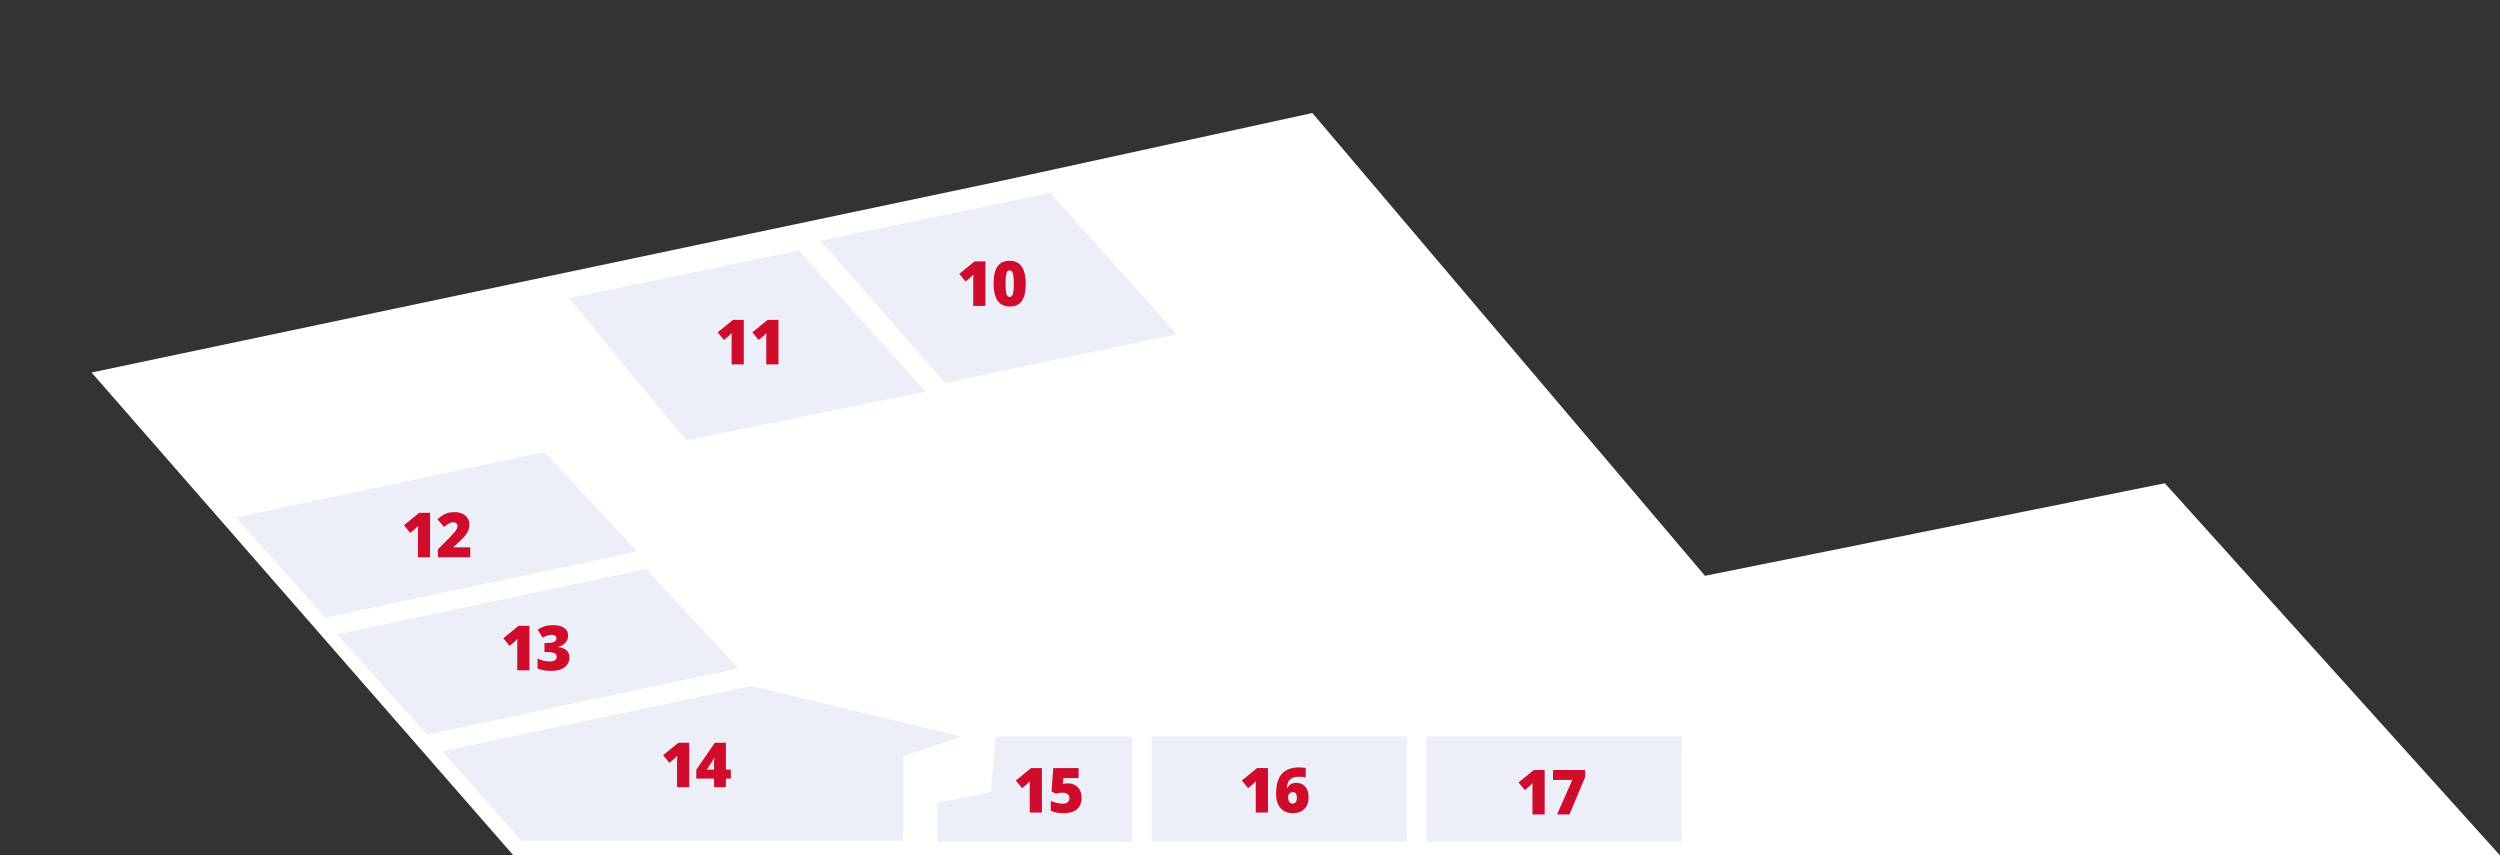 <svg width="1283" height="439" viewBox="0 0 1283 439" fill="none" xmlns="http://www.w3.org/2000/svg">
<rect x="0" y="0" width="1283" height="439" fill="#333333" stroke="none"/>
<path d="M263.5 439L47 191.166L516.936 92.163L673.5 58L875 295.5L1111 248L1283 439H263.5Z" fill="white"/>
<path d="M279.5 232L121 265.5L167 317L327 283L279.5 232Z" fill="#EDEFF8"/>
<path d="M331.5 292L173 325.5L219 377L379 343L331.5 292Z" fill="#EDEFF8"/>
<path d="M385.5 352L227 385.5L267.5 431.5H463.5V388L493.5 378L385.5 352Z" fill="#EDEFF8"/>
<path d="M410 128.5L292 153L352 226L475 201L410 128.5Z" fill="#EDEFF8"/>
<path d="M539 99L421 123.5L485 196.5L604 171.5L539 99Z" fill="#EDEFF8"/>
<rect x="591" y="378" width="131" height="54" fill="#EDEFF8"/>
<path d="M481 412L508.5 406.5L511 378H581V432H481V412Z" fill="#EDEFF8"/>
<rect x="732" y="378" width="131" height="54" fill="#EDEFF8"/>
<path d="M505.719 157H499.453V145.703C499.453 145.495 499.453 145.115 499.453 144.562C499.453 144 499.458 143.38 499.469 142.703C499.49 142.026 499.516 141.417 499.547 140.875C499.276 141.198 499.021 141.474 498.781 141.703C498.552 141.932 498.328 142.146 498.109 142.344L495.516 144.484L492.312 140.547L500.156 134.156H505.719V157ZM526.415 145.609C526.415 147.443 526.269 149.083 525.978 150.531C525.686 151.969 525.217 153.193 524.571 154.203C523.936 155.214 523.092 155.984 522.04 156.516C520.988 157.047 519.696 157.312 518.165 157.312C516.259 157.312 514.696 156.849 513.478 155.922C512.259 154.984 511.358 153.646 510.774 151.906C510.201 150.156 509.915 148.057 509.915 145.609C509.915 143.141 510.175 141.031 510.696 139.281C511.228 137.521 512.097 136.172 513.306 135.234C514.514 134.297 516.134 133.828 518.165 133.828C520.071 133.828 521.629 134.297 522.837 135.234C524.056 136.161 524.957 137.505 525.54 139.266C526.123 141.016 526.415 143.13 526.415 145.609ZM516.056 145.609C516.056 147.099 516.108 148.349 516.212 149.359C516.326 150.37 516.535 151.13 516.837 151.641C517.149 152.141 517.592 152.391 518.165 152.391C518.738 152.391 519.175 152.141 519.478 151.641C519.78 151.13 519.988 150.375 520.103 149.375C520.217 148.365 520.274 147.109 520.274 145.609C520.274 144.099 520.217 142.839 520.103 141.828C519.988 140.818 519.78 140.057 519.478 139.547C519.175 139.026 518.738 138.766 518.165 138.766C517.592 138.766 517.149 139.026 516.837 139.547C516.535 140.057 516.326 140.818 516.212 141.828C516.108 142.839 516.056 144.099 516.056 145.609Z" fill="#D00C2D"/>
<path d="M381.719 187H375.453V175.703C375.453 175.495 375.453 175.115 375.453 174.562C375.453 174 375.458 173.38 375.469 172.703C375.49 172.026 375.516 171.417 375.547 170.875C375.276 171.198 375.021 171.474 374.781 171.703C374.552 171.932 374.328 172.146 374.109 172.344L371.516 174.484L368.312 170.547L376.156 164.156H381.719V187ZM399.509 187H393.243V175.703C393.243 175.495 393.243 175.115 393.243 174.562C393.243 174 393.248 173.38 393.259 172.703C393.28 172.026 393.306 171.417 393.337 170.875C393.066 171.198 392.811 171.474 392.571 171.703C392.342 171.932 392.118 172.146 391.899 172.344L389.306 174.484L386.103 170.547L393.946 164.156H399.509V187Z" fill="#D00C2D"/>
<path d="M220.719 286H214.453V274.703C214.453 274.495 214.453 274.115 214.453 273.562C214.453 273 214.458 272.38 214.469 271.703C214.49 271.026 214.516 270.417 214.547 269.875C214.276 270.198 214.021 270.474 213.781 270.703C213.552 270.932 213.328 271.146 213.109 271.344L210.516 273.484L207.312 269.547L215.156 263.156H220.719V286ZM241.321 286H224.743V281.938L230.321 276.297C231.478 275.089 232.373 274.12 233.009 273.391C233.655 272.661 234.108 272.042 234.368 271.531C234.629 271.021 234.759 270.49 234.759 269.938C234.759 269.26 234.54 268.771 234.103 268.469C233.665 268.167 233.149 268.016 232.556 268.016C231.837 268.016 231.108 268.224 230.368 268.641C229.639 269.047 228.811 269.651 227.884 270.453L224.493 266.484C225.181 265.87 225.91 265.286 226.681 264.734C227.451 264.172 228.363 263.714 229.415 263.359C230.467 263.005 231.748 262.828 233.259 262.828C234.811 262.828 236.155 263.099 237.29 263.641C238.436 264.182 239.321 264.927 239.946 265.875C240.571 266.812 240.884 267.88 240.884 269.078C240.884 270.401 240.639 271.583 240.149 272.625C239.67 273.656 238.946 274.693 237.978 275.734C237.009 276.766 235.8 277.938 234.353 279.25L232.681 280.75V280.906H241.321V286Z" fill="#D00C2D"/>
<path d="M271.719 344H265.453V332.703C265.453 332.495 265.453 332.115 265.453 331.562C265.453 331 265.458 330.38 265.469 329.703C265.49 329.026 265.516 328.417 265.547 327.875C265.276 328.198 265.021 328.474 264.781 328.703C264.552 328.932 264.328 329.146 264.109 329.344L261.516 331.484L258.312 327.547L266.156 321.156H271.719V344ZM291.556 326.109C291.556 327.193 291.321 328.13 290.853 328.922C290.394 329.703 289.78 330.344 289.009 330.844C288.248 331.344 287.415 331.719 286.509 331.969V332.062C288.332 332.292 289.738 332.849 290.728 333.734C291.728 334.609 292.228 335.854 292.228 337.469C292.228 338.719 291.894 339.865 291.228 340.906C290.561 341.938 289.524 342.766 288.118 343.391C286.712 344.005 284.905 344.312 282.696 344.312C281.217 344.312 279.957 344.203 278.915 343.984C277.873 343.766 276.863 343.464 275.884 343.078V337.953C276.873 338.464 277.889 338.844 278.931 339.094C279.983 339.333 280.941 339.453 281.806 339.453C283.306 339.453 284.326 339.24 284.868 338.812C285.42 338.385 285.696 337.812 285.696 337.094C285.696 336.573 285.566 336.13 285.306 335.766C285.045 335.401 284.561 335.12 283.853 334.922C283.155 334.724 282.149 334.625 280.837 334.625H279.431V329.984H280.868C282.035 329.984 282.957 329.88 283.634 329.672C284.321 329.464 284.816 329.182 285.118 328.828C285.42 328.464 285.571 328.047 285.571 327.578C285.571 326.974 285.337 326.526 284.868 326.234C284.399 325.943 283.78 325.797 283.009 325.797C282.321 325.797 281.675 325.891 281.071 326.078C280.467 326.266 279.941 326.474 279.493 326.703C279.045 326.932 278.707 327.12 278.478 327.266L275.915 323.141C276.863 322.495 277.946 321.948 279.165 321.5C280.394 321.052 281.998 320.828 283.978 320.828C286.332 320.828 288.181 321.297 289.524 322.234C290.879 323.172 291.556 324.464 291.556 326.109Z" fill="#D00C2D"/>
<path d="M353.719 404H347.453V392.703C347.453 392.495 347.453 392.115 347.453 391.562C347.453 391 347.458 390.38 347.469 389.703C347.49 389.026 347.516 388.417 347.547 387.875C347.276 388.198 347.021 388.474 346.781 388.703C346.552 388.932 346.328 389.146 346.109 389.344L343.516 391.484L340.312 387.547L348.156 381.156H353.719V404ZM375.056 399.578H372.54V404H366.446V399.578H357.337V395.047L366.837 381.156H372.54V394.969H375.056V399.578ZM366.446 394.969V392.312C366.446 392.073 366.451 391.771 366.462 391.406C366.472 391.042 366.483 390.677 366.493 390.312C366.514 389.938 366.53 389.625 366.54 389.375C366.561 389.115 366.576 388.974 366.587 388.953H366.415C366.217 389.422 366.035 389.812 365.868 390.125C365.701 390.427 365.483 390.786 365.212 391.203L362.681 394.969H366.446Z" fill="#D00C2D"/>
<path d="M534.719 417H528.453V405.703C528.453 405.495 528.453 405.115 528.453 404.562C528.453 404 528.458 403.38 528.469 402.703C528.49 402.026 528.516 401.417 528.547 400.875C528.276 401.198 528.021 401.474 527.781 401.703C527.552 401.932 527.328 402.146 527.109 402.344L524.516 404.484L521.312 400.547L529.156 394.156H534.719V417ZM548.165 402.031C549.436 402.031 550.592 402.318 551.634 402.891C552.675 403.464 553.509 404.297 554.134 405.391C554.759 406.484 555.071 407.818 555.071 409.391C555.071 411.089 554.728 412.531 554.04 413.719C553.363 414.896 552.337 415.792 550.962 416.406C549.597 417.01 547.873 417.312 545.79 417.312C544.467 417.312 543.259 417.208 542.165 417C541.082 416.802 540.113 416.495 539.259 416.078V411.016C540.061 411.38 541.024 411.714 542.149 412.016C543.285 412.307 544.326 412.453 545.274 412.453C546.035 412.453 546.681 412.344 547.212 412.125C547.743 411.906 548.144 411.583 548.415 411.156C548.696 410.729 548.837 410.203 548.837 409.578C548.837 408.714 548.524 408.036 547.899 407.547C547.274 407.047 546.326 406.797 545.056 406.797C544.483 406.797 543.92 406.854 543.368 406.969C542.816 407.083 542.332 407.208 541.915 407.344L539.649 406.219L540.509 394.156H553.54V399.297H545.759L545.478 402.312C545.811 402.25 546.149 402.188 546.493 402.125C546.847 402.062 547.405 402.031 548.165 402.031Z" fill="#D00C2D"/>
<path d="M650.719 417H644.453V405.703C644.453 405.495 644.453 405.115 644.453 404.562C644.453 404 644.458 403.38 644.469 402.703C644.49 402.026 644.516 401.417 644.547 400.875C644.276 401.198 644.021 401.474 643.781 401.703C643.552 401.932 643.328 402.146 643.109 402.344L640.516 404.484L637.312 400.547L645.156 394.156H650.719V417ZM654.884 407.344C654.884 406.031 654.978 404.729 655.165 403.438C655.353 402.135 655.691 400.911 656.181 399.766C656.67 398.609 657.363 397.589 658.259 396.703C659.155 395.807 660.306 395.104 661.712 394.594C663.118 394.083 664.832 393.828 666.853 393.828C667.3 393.828 667.847 393.854 668.493 393.906C669.139 393.958 669.675 394.021 670.103 394.094V398.922C669.675 398.839 669.196 398.771 668.665 398.719C668.134 398.656 667.483 398.625 666.712 398.625C665.17 398.625 663.951 398.859 663.056 399.328C662.17 399.786 661.53 400.448 661.134 401.312C660.738 402.177 660.509 403.214 660.446 404.422H660.634C660.905 403.922 661.233 403.474 661.618 403.078C662.014 402.672 662.498 402.354 663.071 402.125C663.644 401.885 664.337 401.766 665.149 401.766C666.483 401.766 667.629 402.057 668.587 402.641C669.545 403.214 670.28 404.052 670.79 405.156C671.3 406.26 671.556 407.604 671.556 409.188C671.556 410.896 671.228 412.359 670.571 413.578C669.925 414.786 668.998 415.714 667.79 416.359C666.592 416.995 665.16 417.312 663.493 417.312C662.264 417.312 661.123 417.115 660.071 416.719C659.03 416.323 658.118 415.719 657.337 414.906C656.566 414.083 655.962 413.047 655.524 411.797C655.097 410.536 654.884 409.052 654.884 407.344ZM663.353 412.422C664.009 412.422 664.54 412.172 664.946 411.672C665.363 411.172 665.571 410.385 665.571 409.312C665.571 408.448 665.399 407.771 665.056 407.281C664.722 406.781 664.175 406.531 663.415 406.531C662.905 406.531 662.472 406.656 662.118 406.906C661.764 407.146 661.493 407.453 661.306 407.828C661.118 408.203 661.024 408.594 661.024 409C661.024 409.406 661.066 409.812 661.149 410.219C661.243 410.625 661.384 410.995 661.571 411.328C661.769 411.651 662.014 411.917 662.306 412.125C662.597 412.323 662.946 412.422 663.353 412.422Z" fill="#D00C2D"/>
<path d="M792.719 418H786.453V406.703C786.453 406.495 786.453 406.115 786.453 405.562C786.453 405 786.458 404.38 786.469 403.703C786.49 403.026 786.516 402.417 786.547 401.875C786.276 402.198 786.021 402.474 785.781 402.703C785.552 402.932 785.328 403.146 785.109 403.344L782.516 405.484L779.312 401.547L787.156 395.156H792.719V418ZM799.056 418L806.899 400.266H797.009V395.156H813.493V398.797L805.446 418H799.056Z" fill="#D00C2D"/>
</svg>
